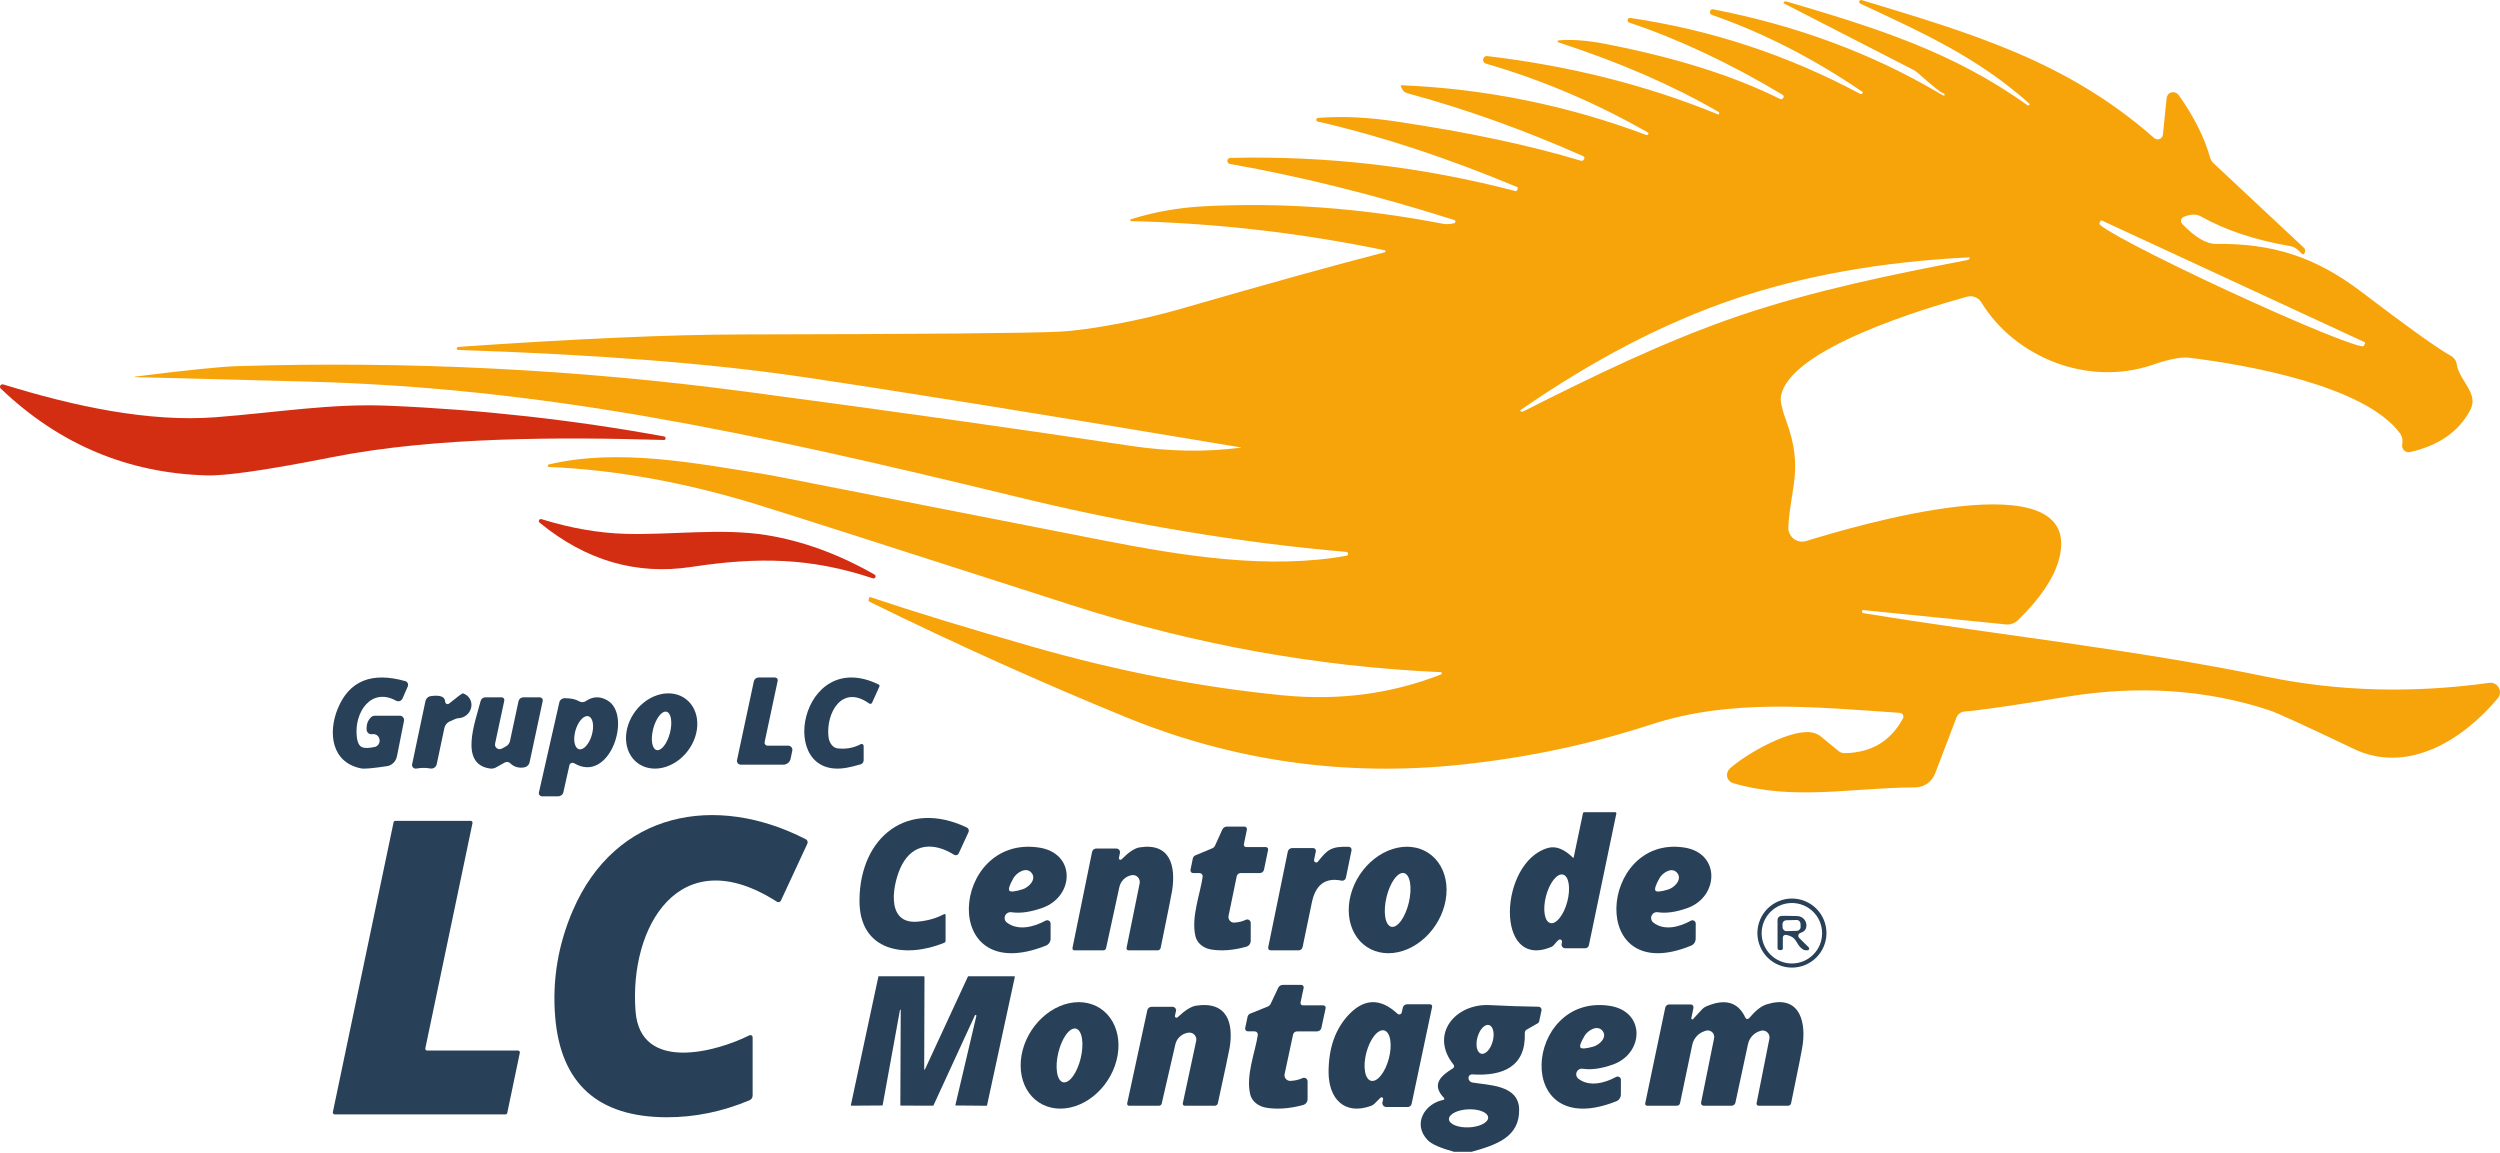 <svg xmlns="http://www.w3.org/2000/svg" width="631" height="291" viewBox="0 0 631 291" fill="none"><path d="M353.539 21.507C374.885 22.382 395.539 26.566 415.502 34.059C415.6 34.099 415.711 34.098 415.811 34.057C415.912 34.016 415.996 33.937 416.045 33.836C416.076 33.763 416.08 33.682 416.057 33.608C416.035 33.535 415.986 33.475 415.922 33.44C402.805 25.947 389.162 20.146 374.992 16.036C374.769 15.967 374.58 15.817 374.461 15.616C374.342 15.414 374.303 15.176 374.35 14.947V14.897C374.398 14.666 374.529 14.462 374.717 14.324C374.904 14.186 375.135 14.126 375.362 14.155C396.395 16.647 415.823 21.557 433.647 28.885C433.693 28.902 433.744 28.902 433.789 28.883C433.835 28.865 433.872 28.83 433.894 28.786C433.94 28.686 433.948 28.573 433.916 28.468C433.884 28.363 433.815 28.273 433.721 28.216C422.283 21.582 408.804 15.731 393.284 10.664C393.236 10.643 393.195 10.607 393.169 10.562C393.142 10.516 393.131 10.463 393.136 10.41C393.142 10.358 393.164 10.308 393.199 10.269C393.235 10.23 393.282 10.204 393.334 10.194C396.708 9.913 400.583 10.194 404.961 11.035C422.818 14.485 437.58 19.131 449.249 24.973C449.399 25.048 449.573 25.059 449.734 25.003C449.896 24.948 450.032 24.831 450.113 24.676L450.138 24.627C450.198 24.505 450.208 24.364 450.167 24.231C450.126 24.098 450.036 23.983 449.915 23.909C436.618 15.954 423.706 9.88 411.182 5.688C411.047 5.643 410.934 5.548 410.866 5.419C410.797 5.291 410.778 5.139 410.812 4.995V4.97C410.848 4.826 410.933 4.701 411.052 4.619C411.171 4.536 411.314 4.503 411.454 4.524C431.944 7.545 451.29 13.932 469.492 23.686C469.543 23.716 469.601 23.736 469.66 23.744C469.719 23.752 469.78 23.747 469.837 23.731C469.895 23.715 469.949 23.687 469.995 23.65C470.042 23.612 470.081 23.566 470.109 23.513L470.134 23.488C470.163 23.434 470.172 23.372 470.158 23.313C470.144 23.253 470.109 23.201 470.06 23.166C457.634 14.699 444.97 8.229 432.067 3.757C431.892 3.695 431.748 3.567 431.666 3.401C431.583 3.235 431.567 3.043 431.623 2.865V2.841C431.67 2.676 431.774 2.533 431.916 2.442C432.057 2.35 432.225 2.316 432.388 2.346C453.52 6.455 472.536 13.511 489.438 23.513C490.261 23.991 490.689 24.214 490.722 24.181C490.776 24.112 490.808 24.029 490.815 23.942C490.822 23.855 490.803 23.768 490.761 23.691C490.719 23.615 490.656 23.552 490.578 23.512C490.501 23.471 490.414 23.454 490.327 23.463C490.031 23.513 487.982 21.862 484.18 18.512C483.738 18.117 483.248 17.785 482.724 17.521L450.212 0.835C450.202 0.833 450.192 0.828 450.184 0.821C450.176 0.815 450.169 0.806 450.165 0.797C450.16 0.788 450.157 0.777 450.157 0.767C450.157 0.757 450.158 0.746 450.162 0.736V0.712C450.217 0.575 450.321 0.464 450.454 0.4C450.586 0.336 450.737 0.324 450.878 0.365C473.071 6.901 492.845 12.991 511.755 26.582C511.822 26.624 511.902 26.639 511.979 26.625C512.056 26.612 512.126 26.57 512.175 26.508C512.201 26.479 512.221 26.445 512.234 26.408C512.247 26.371 512.252 26.332 512.25 26.293C512.247 26.253 512.237 26.215 512.22 26.18C512.203 26.145 512.179 26.113 512.15 26.087C499.017 14.452 485.637 8.411 469.566 0.934C469.449 0.88 469.356 0.784 469.306 0.665C469.256 0.546 469.252 0.413 469.294 0.291H469.319C469.358 0.185 469.436 0.098 469.537 0.047C469.638 -0.004 469.754 -0.014 469.862 0.018C497.56 8.411 521.58 15.343 543.724 34.851C543.908 35.011 544.132 35.117 544.372 35.158C544.611 35.199 544.858 35.173 545.084 35.084C545.31 34.995 545.508 34.845 545.655 34.651C545.803 34.458 545.895 34.227 545.921 33.985L546.859 24.75C546.891 24.415 547.025 24.099 547.242 23.843C547.46 23.587 547.751 23.404 548.078 23.318C548.404 23.232 548.751 23.248 549.071 23.362C549.391 23.476 549.67 23.684 549.871 23.958C553.722 29.372 556.372 34.637 557.82 39.753C557.982 40.305 558.288 40.808 558.709 41.214L581.47 62.505C581.675 62.694 581.799 62.952 581.815 63.223C581.832 63.635 581.717 63.932 581.47 64.114C581.405 64.163 581.324 64.187 581.243 64.183C581.162 64.178 581.085 64.145 581.025 64.089L580.161 63.223C579.582 62.642 578.841 62.254 578.038 62.109C569.283 60.623 561.778 58.131 555.524 54.632C554.356 53.972 552.891 54.013 551.13 54.756C550.969 54.826 550.827 54.934 550.717 55.072C550.607 55.209 550.532 55.371 550.498 55.544C550.464 55.717 550.472 55.895 550.522 56.064C550.572 56.233 550.662 56.387 550.784 56.514C554.027 59.897 556.866 61.58 559.301 61.564C573.422 61.391 584.309 64.733 596.035 73.67C607.687 82.549 615.208 87.93 618.598 89.811C618.991 90.027 619.328 90.332 619.585 90.701C619.842 91.07 620.011 91.494 620.08 91.941C620.746 96.174 625.733 99.244 623.486 103.502C620.606 108.932 615.546 112.464 608.304 114.098C608.051 114.159 607.788 114.157 607.535 114.093C607.283 114.03 607.049 113.905 606.854 113.731C606.658 113.556 606.506 113.337 606.41 113.091C606.315 112.844 606.279 112.579 606.304 112.315L606.379 111.622C606.458 110.825 606.238 110.023 605.761 109.369C596.8 97.239 566.633 91.99 552.463 90.282C550.538 90.051 547.501 90.645 543.354 92.064C526.987 97.684 508.571 90.208 500.078 76.294C499.714 75.703 499.168 75.246 498.523 74.991C497.877 74.737 497.167 74.699 496.499 74.883C486.106 77.755 451.446 88.004 449.496 100.11C449.315 101.249 449.784 103.345 450.903 106.399C455.248 118.307 451.89 123.134 451.372 133.012C451.343 133.578 451.451 134.143 451.685 134.658C451.919 135.173 452.273 135.624 452.717 135.972C453.161 136.32 453.681 136.554 454.233 136.655C454.786 136.756 455.354 136.721 455.889 136.552C466.628 133.26 526.888 114.989 519.655 141.281C518.355 146.001 514.923 151.076 509.36 156.506C508.951 156.909 508.457 157.216 507.915 157.405C507.373 157.593 506.796 157.658 506.225 157.596L470.257 153.981C470.219 153.978 470.181 153.982 470.146 153.994C470.11 154.006 470.077 154.026 470.049 154.052C470.021 154.077 469.999 154.108 469.984 154.143C469.968 154.178 469.961 154.216 469.961 154.254C469.977 154.551 470.076 154.716 470.257 154.749C504.127 160.294 538.194 163.81 572.114 170.816C590.135 174.529 608.855 175.041 628.276 172.351C628.754 172.287 629.241 172.368 629.673 172.584C630.105 172.8 630.462 173.141 630.697 173.562C630.932 173.982 631.034 174.463 630.99 174.94C630.945 175.418 630.756 175.87 630.448 176.238C621.536 186.883 607.613 195.498 594.035 188.987C581.807 183.145 574.714 179.902 572.755 179.258C556.857 174.026 539.783 172.895 521.531 175.866C508.019 178.078 499.478 179.316 495.906 179.58C495.437 179.608 494.987 179.774 494.61 180.055C494.233 180.336 493.945 180.722 493.783 181.164L488.426 195.226C488.036 196.259 487.342 197.149 486.439 197.777C485.535 198.405 484.463 198.741 483.366 198.742C467.542 198.766 452.779 202.183 437.399 197.652C437.041 197.547 436.718 197.348 436.461 197.076C436.205 196.803 436.026 196.467 435.941 196.1C435.856 195.734 435.868 195.35 435.977 194.988C436.085 194.626 436.287 194.298 436.56 194.038C440.436 190.423 452.631 183.368 457.938 185.026C458.558 185.222 459.136 185.533 459.642 185.942L464.085 189.581C464.515 189.932 465.049 190.117 465.591 190.101C472.306 189.986 477.21 187.065 480.304 181.337C480.38 181.194 480.419 181.034 480.419 180.873C480.418 180.711 480.378 180.552 480.302 180.412C480.226 180.271 480.116 180.153 479.983 180.068C479.849 179.983 479.697 179.934 479.539 179.926C457.42 178.416 436.782 176.287 416.613 182.897C401.439 187.849 385.574 191.207 369.018 192.973C339.674 196.109 311.416 192.131 284.244 181.04C262.652 172.21 241.059 162.489 219.467 151.877C219.362 151.823 219.282 151.733 219.241 151.623C219.199 151.513 219.201 151.392 219.244 151.283L219.467 150.689C219.47 150.683 219.475 150.677 219.479 150.673C219.484 150.668 219.489 150.664 219.494 150.662C219.498 150.66 219.507 150.659 219.507 150.659L219.516 150.664C230.477 154.344 244.178 158.536 260.619 163.24C282.179 169.413 303.22 173.498 323.742 175.495C337.913 176.881 351.219 175.132 363.661 170.246C363.739 170.233 363.809 170.189 363.856 170.124C363.902 170.059 363.921 169.979 363.907 169.9C363.894 169.821 363.851 169.751 363.786 169.704C363.721 169.658 363.64 169.639 363.562 169.652C332.21 168.233 301.327 162.638 270.913 152.867C224.651 137.98 197.998 129.455 190.954 127.293C172.768 121.715 155.298 118.571 138.544 117.861C138.474 117.852 138.408 117.819 138.358 117.768C138.308 117.717 138.276 117.651 138.268 117.58C138.259 117.509 138.275 117.438 138.311 117.376C138.348 117.315 138.404 117.268 138.47 117.242C155.973 113.108 174.809 116.747 194.657 119.965C194.953 120.015 222.824 125.478 278.27 136.354C298.414 140.291 320.188 143.831 339.887 140.266C339.996 140.236 340.091 140.17 340.156 140.078C340.222 139.987 340.255 139.876 340.249 139.763C340.243 139.651 340.199 139.544 340.125 139.459C340.05 139.375 339.949 139.319 339.838 139.3C312.848 136.973 285.034 132.319 256.398 125.338C188.213 108.75 136.693 97.833 77.149 96.298C70.994 96.149 56.618 95.778 34.021 95.184C34.015 95.186 34.01 95.185 34.006 95.181C34.002 95.177 34 95.171 34 95.163C34 95.154 34.002 95.145 34.006 95.135C34.01 95.126 34.015 95.117 34.021 95.109V95.085C34.029 95.077 34.037 95.07 34.046 95.066C34.054 95.062 34.063 95.06 34.071 95.06C47.237 93.409 55.861 92.526 59.942 92.411C103.275 91.091 146.09 93.244 188.386 98.873C225.153 103.758 257.443 108.305 285.256 112.513C295.016 113.982 304.347 114.139 313.251 112.984C313.257 112.984 313.264 112.981 313.268 112.977C313.273 112.972 313.275 112.966 313.275 112.959C313.275 112.953 313.273 112.946 313.268 112.942C313.264 112.937 313.257 112.934 313.251 112.934C263.976 104.699 227.078 98.765 202.556 95.134C179.713 91.751 150.731 89.481 115.61 88.326C115.525 88.326 115.444 88.292 115.383 88.232C115.323 88.171 115.289 88.09 115.289 88.004V87.98C115.283 87.875 115.321 87.771 115.395 87.692C115.469 87.614 115.573 87.565 115.684 87.559C145.456 85.496 169.23 84.448 187.004 84.415C232.838 84.332 259.582 84.101 267.235 83.721C275.209 83.325 288.416 80.726 297.599 78.077C320.229 71.541 337.509 66.746 349.441 63.693C349.477 63.691 349.512 63.683 349.544 63.667C349.576 63.652 349.605 63.631 349.63 63.605C349.654 63.578 349.672 63.547 349.684 63.514C349.697 63.48 349.702 63.444 349.7 63.408C349.699 63.373 349.69 63.337 349.675 63.305C349.66 63.273 349.638 63.243 349.612 63.219C349.586 63.195 349.555 63.176 349.521 63.164C349.488 63.152 349.452 63.147 349.416 63.148C328.153 58.758 306.873 56.316 285.577 55.82C285.512 55.83 285.445 55.813 285.392 55.774C285.338 55.735 285.303 55.676 285.293 55.61C285.283 55.544 285.3 55.477 285.339 55.424C285.379 55.371 285.438 55.335 285.503 55.325C291.28 53.51 297.328 52.429 303.648 52.082C323.38 51.026 343.533 52.486 364.105 56.464C365.076 56.646 366.047 56.604 367.018 56.34C367.11 56.321 367.192 56.27 367.252 56.198C367.313 56.126 367.347 56.035 367.35 55.941C367.352 55.847 367.324 55.755 367.268 55.679C367.212 55.603 367.133 55.548 367.043 55.523C347.392 49.285 328.54 44.572 310.486 41.387C310.283 41.371 310.095 41.274 309.963 41.118C309.831 40.963 309.766 40.761 309.782 40.558C309.799 40.354 309.895 40.166 310.05 40.033C310.205 39.901 310.406 39.836 310.609 39.852C334.95 39.275 358.904 42.064 382.472 48.22C382.522 48.235 382.575 48.24 382.627 48.234C382.679 48.229 382.73 48.213 382.776 48.188C382.822 48.162 382.862 48.128 382.895 48.087C382.927 48.046 382.951 47.998 382.965 47.948L383.089 47.552C383.111 47.486 383.106 47.414 383.074 47.35C383.041 47.286 382.985 47.234 382.916 47.205C365.027 39.745 348.273 34.241 332.654 30.692C332.53 30.682 332.415 30.623 332.334 30.528C332.252 30.433 332.212 30.309 332.222 30.185C332.232 30.06 332.291 29.944 332.386 29.863C332.481 29.782 332.604 29.741 332.728 29.751C338.719 29.289 345.22 29.586 352.231 30.643C370.318 33.316 385.92 36.626 399.036 40.57C399.2 40.618 399.376 40.601 399.527 40.522C399.679 40.444 399.795 40.311 399.851 40.149L399.876 40.124C399.922 39.986 399.917 39.835 399.862 39.703C399.808 39.57 399.707 39.465 399.58 39.407C384.587 32.755 369.808 27.465 355.242 23.537C354.716 23.389 354.337 23.141 354.107 22.795C353.827 22.415 353.638 21.986 353.539 21.507ZM596.8 86.346L530.492 55.647C530.433 55.622 530.367 55.621 530.307 55.644C530.247 55.667 530.198 55.712 530.171 55.771L529.875 56.39C529.764 56.597 530.511 57.199 532.073 58.161C533.634 59.124 535.98 60.428 538.975 61.999C541.97 63.569 545.556 65.376 549.527 67.315C553.497 69.254 557.776 71.288 562.116 73.299L562.881 73.645C567.225 75.658 571.546 77.61 575.596 79.387C579.646 81.165 583.345 82.734 586.481 84.003C589.617 85.273 592.127 86.219 593.868 86.787C595.61 87.354 596.547 87.532 596.627 87.311L596.924 86.692C596.94 86.662 596.95 86.628 596.953 86.593C596.955 86.559 596.951 86.524 596.939 86.491C596.927 86.459 596.909 86.429 596.885 86.404C596.861 86.379 596.832 86.359 596.8 86.346ZM437.449 75.576C419.905 81.567 402.015 90.876 383.78 103.502C383.762 103.516 383.746 103.532 383.734 103.551C383.722 103.569 383.713 103.59 383.708 103.61C383.704 103.631 383.703 103.652 383.707 103.671C383.711 103.691 383.719 103.709 383.731 103.725C383.78 103.758 383.83 103.791 383.879 103.824C383.951 103.878 384.042 103.908 384.142 103.913C384.242 103.917 384.347 103.895 384.447 103.849C401.678 95.159 419.946 86.197 438.856 79.735C457.79 73.299 477.712 69.263 496.647 65.624C496.756 65.601 496.856 65.554 496.934 65.488C497.012 65.423 497.067 65.341 497.091 65.253C497.124 65.203 497.149 65.154 497.165 65.104C497.165 65.085 497.161 65.065 497.152 65.047C497.144 65.029 497.131 65.013 497.115 64.999C497.099 64.985 497.08 64.974 497.059 64.967C497.038 64.959 497.015 64.956 496.993 64.956C474.857 66.061 455.009 69.602 437.449 75.576Z" fill="#F7A30A"></path><path d="M167.604 110.157C167.723 110.175 167.831 110.238 167.904 110.333C167.978 110.427 168.011 110.546 167.997 110.664V110.689C167.984 110.793 167.934 110.888 167.856 110.956C167.778 111.023 167.679 111.057 167.579 111.051C142.045 110.302 109.949 110.205 83.776 115.4C67.588 118.605 57.054 120.136 52.171 119.991C32.216 119.427 14.898 112.13 0.218 98.101C0.106 98.004 0.032 97.872 0.008 97.728C-0.016 97.583 0.013 97.435 0.089 97.309C0.165 97.183 0.283 97.086 0.423 97.037C0.563 96.987 0.717 96.988 0.857 97.038C18.502 102.498 37.499 106.63 54.531 105.301C70.062 104.093 83.604 101.797 98.005 102.401C121.614 103.4 144.814 105.985 167.604 110.157Z" fill="#D42E12"></path><path d="M220.687 144.993C220.814 145.049 220.913 145.153 220.964 145.282C221.014 145.412 221.012 145.557 220.957 145.685C220.901 145.812 220.798 145.913 220.669 145.964C220.541 146.015 220.397 146.012 220.27 145.956C204.657 140.769 191.445 140.522 174.508 143.091C160.651 145.199 147.905 141.494 136.27 131.976C136.211 131.944 136.158 131.9 136.115 131.847C136.073 131.794 136.041 131.733 136.021 131.668C136.002 131.603 135.996 131.534 136.003 131.466C136.01 131.398 136.03 131.332 136.062 131.272C136.094 131.212 136.138 131.159 136.19 131.116C136.243 131.073 136.303 131.041 136.368 131.022C136.433 131.002 136.501 130.996 136.568 131.003C136.636 131.01 136.701 131.03 136.761 131.062C144.114 133.335 151.19 134.562 157.987 134.743C169.189 135.064 182.204 133.236 193.48 135.064C202.614 136.546 211.683 139.855 220.687 144.993Z" fill="#D42E12"></path><path d="M100.942 180.651C101.098 180.65 101.251 180.686 101.391 180.756C101.531 180.826 101.655 180.928 101.753 181.054C101.851 181.181 101.92 181.329 101.957 181.487C101.993 181.646 101.996 181.811 101.964 181.971L100.19 190.889C100.065 191.524 99.757 192.103 99.308 192.548C98.86 192.994 98.292 193.283 97.682 193.377C94.124 193.918 91.938 194.107 91.126 193.943C83.621 192.435 82.779 184.931 85.233 178.898C88.111 171.834 93.807 169.508 102.322 171.922C102.452 171.96 102.572 172.028 102.674 172.121C102.777 172.213 102.859 172.328 102.915 172.457C102.972 172.586 103 172.726 103 172.868C103 173.01 102.97 173.151 102.913 173.279L101.605 176.277C101.539 176.43 101.444 176.567 101.325 176.68C101.206 176.793 101.066 176.879 100.914 176.934C100.762 176.989 100.6 177.01 100.439 176.998C100.277 176.985 100.12 176.939 99.975 176.861C93.742 173.411 89.371 179.69 90.052 185.911C90.219 187.457 90.702 188.369 91.502 188.645C92.135 188.859 93.132 188.827 94.494 188.551C94.879 188.49 95.229 188.278 95.474 187.959C95.719 187.639 95.841 187.235 95.816 186.825C95.791 186.415 95.622 186.03 95.34 185.746C95.059 185.462 94.687 185.299 94.297 185.289C94.177 185.289 93.992 185.295 93.742 185.308C93.593 185.318 93.445 185.298 93.304 185.247C93.163 185.197 93.034 185.118 92.922 185.014C92.811 184.911 92.719 184.785 92.654 184.645C92.589 184.504 92.55 184.352 92.541 184.196C92.458 182.888 92.822 181.839 93.634 181.047C93.899 180.793 94.237 180.652 94.584 180.651H100.942Z" fill="#284158"></path><path d="M191.46 171H195.614C195.717 171.001 195.818 171.024 195.91 171.067C196.002 171.111 196.084 171.174 196.149 171.251C196.214 171.329 196.26 171.42 196.285 171.517C196.31 171.615 196.313 171.716 196.294 171.815L192.99 187.315C192.967 187.422 192.969 187.534 192.995 187.64C193.02 187.747 193.069 187.847 193.138 187.932C193.206 188.017 193.293 188.085 193.392 188.132C193.49 188.179 193.598 188.204 193.707 188.204H198.919C199.08 188.204 199.239 188.238 199.384 188.305C199.53 188.372 199.658 188.469 199.759 188.59C199.861 188.711 199.933 188.852 199.97 189.003C200.008 189.154 200.01 189.311 199.976 189.463L199.542 191.537C199.451 191.951 199.22 192.322 198.886 192.589C198.553 192.855 198.138 193 197.71 193H186.967C186.822 193.001 186.68 192.969 186.549 192.908C186.419 192.848 186.304 192.759 186.213 192.648C186.123 192.538 186.059 192.409 186.025 192.271C185.992 192.134 185.992 191.99 186.023 191.852L190.271 171.963C190.331 171.69 190.482 171.445 190.699 171.27C190.915 171.095 191.184 171 191.46 171Z" fill="#284158"></path><path d="M221.793 172.778C221.837 172.8 221.876 172.831 221.908 172.868C221.941 172.906 221.965 172.95 221.981 172.997C221.996 173.044 222.003 173.094 221.999 173.144C221.995 173.194 221.982 173.242 221.96 173.287L220.122 177.356C220.092 177.424 220.047 177.484 219.991 177.533C219.935 177.581 219.87 177.616 219.799 177.636C219.728 177.656 219.654 177.66 219.581 177.647C219.509 177.634 219.44 177.606 219.38 177.563C212.438 172.571 208.41 180.088 209.116 186.003C209.206 186.756 209.478 187.451 209.885 187.975C210.293 188.498 210.813 188.819 211.361 188.885C213.502 189.137 215.463 188.785 217.245 187.83C217.322 187.788 217.409 187.766 217.496 187.768C217.584 187.769 217.669 187.794 217.744 187.84C217.82 187.886 217.882 187.951 217.924 188.028C217.967 188.106 217.989 188.194 217.988 188.283V191.881C217.989 192.114 217.915 192.341 217.778 192.528C217.641 192.715 217.447 192.851 217.227 192.917C215.816 193.331 214.603 193.627 213.589 193.802C195.677 196.873 201.877 163.001 221.793 172.778Z" fill="#284158"></path><path d="M112.361 177.122C112.364 177.236 112.399 177.347 112.462 177.442C112.525 177.537 112.614 177.612 112.718 177.659C112.822 177.706 112.937 177.722 113.051 177.706C113.164 177.691 113.27 177.643 113.358 177.57C115.533 175.806 116.692 174.95 116.835 175.002C117.57 175.225 118.186 175.703 118.572 176.348C118.958 176.993 119.089 177.764 118.94 178.521C118.792 179.279 118.374 179.974 117.763 180.48C117.151 180.987 116.386 181.272 115.604 181.285C115.344 181.285 114.621 181.564 113.436 182.121C113.113 182.279 112.831 182.506 112.611 182.785C112.391 183.065 112.239 183.39 112.166 183.736L110.232 192.878C110.161 193.232 109.954 193.544 109.654 193.748C109.355 193.951 108.987 194.03 108.63 193.967C107.51 193.76 106.325 193.766 105.075 193.987C104.927 194.012 104.775 194.001 104.633 193.955C104.49 193.908 104.361 193.828 104.257 193.72C104.153 193.613 104.077 193.482 104.036 193.338C103.994 193.195 103.989 193.043 104.02 192.897L107.38 176.967C107.448 176.642 107.615 176.346 107.856 176.12C108.097 175.894 108.402 175.748 108.728 175.702C111.111 175.365 112.322 175.839 112.361 177.122Z" fill="#284158"></path><path d="M136.015 200.04L141.176 177.275C141.241 176.974 141.419 176.704 141.677 176.511C141.936 176.319 142.259 176.217 142.591 176.223C144.132 176.235 145.321 176.494 146.158 176.999C146.407 177.156 146.704 177.237 147.008 177.23C147.311 177.223 147.606 177.13 147.852 176.962C149.645 175.731 151.485 175.682 153.372 176.814C159.629 180.58 153.87 197.954 144.942 192.655C144.834 192.589 144.71 192.549 144.582 192.538C144.453 192.526 144.323 192.544 144.204 192.589C144.084 192.635 143.978 192.707 143.895 192.798C143.812 192.89 143.754 192.999 143.727 193.116L142.192 199.985C142.124 200.271 141.953 200.528 141.707 200.712C141.461 200.897 141.154 200.998 140.837 201H136.872C136.743 200.999 136.617 200.973 136.501 200.922C136.385 200.871 136.283 200.797 136.201 200.705C136.119 200.614 136.06 200.507 136.028 200.392C135.996 200.277 135.991 200.157 136.015 200.04ZM148.468 180.771C147.916 180.639 147.264 180.952 146.656 181.641C146.049 182.329 145.535 183.337 145.229 184.442C145.078 184.989 144.981 185.543 144.946 186.074C144.911 186.604 144.937 187.1 145.023 187.533C145.11 187.966 145.254 188.328 145.449 188.597C145.644 188.867 145.885 189.039 146.159 189.104C146.712 189.236 147.364 188.923 147.971 188.234C148.579 187.546 149.092 186.538 149.399 185.433C149.55 184.886 149.646 184.332 149.682 183.801C149.717 183.271 149.691 182.775 149.604 182.342C149.518 181.909 149.373 181.547 149.178 181.278C148.983 181.008 148.742 180.836 148.468 180.771Z" fill="#284158"></path><path d="M172.453 175.993C173.393 176.548 174.183 177.318 174.778 178.258C175.373 179.198 175.76 180.291 175.919 181.474C176.077 182.656 176.003 183.906 175.702 185.15C175.4 186.395 174.876 187.611 174.16 188.728C172.714 190.984 170.572 192.702 168.207 193.505C165.842 194.308 163.446 194.129 161.547 193.007C160.607 192.452 159.817 191.682 159.222 190.742C158.627 189.802 158.24 188.709 158.081 187.526C157.923 186.344 157.997 185.094 158.298 183.85C158.6 182.605 159.124 181.389 159.84 180.272C161.286 178.016 163.428 176.297 165.793 175.495C168.158 174.692 170.554 174.871 172.453 175.993ZM168.219 179.64C167.656 179.508 166.987 179.89 166.357 180.705C165.727 181.519 165.189 182.697 164.86 183.981C164.532 185.265 164.44 186.549 164.605 187.55C164.77 188.552 165.179 189.189 165.741 189.321C166.303 189.454 166.973 189.071 167.602 188.257C168.232 187.443 168.771 186.264 169.099 184.98C169.428 183.696 169.519 182.413 169.354 181.411C169.189 180.41 168.781 179.773 168.219 179.64Z" fill="#284158"></path><path d="M127.386 192.471L125.189 193.699C124.751 193.944 124.243 194.044 123.743 193.982C115.763 192.944 119.965 182.158 121.314 176.926C121.379 176.662 121.532 176.428 121.749 176.26C121.965 176.093 122.233 176.001 122.509 176H126.615C126.717 176.001 126.818 176.024 126.91 176.067C127.001 176.11 127.083 176.173 127.147 176.251C127.211 176.328 127.258 176.419 127.282 176.516C127.307 176.613 127.309 176.714 127.29 176.812L124.957 187.711C124.913 187.928 124.933 188.153 125.015 188.358C125.098 188.564 125.239 188.742 125.422 188.872C125.605 189.001 125.822 189.076 126.047 189.088C126.272 189.1 126.496 189.048 126.692 188.939L127.752 188.353C127.995 188.216 128.207 188.029 128.373 187.804C128.539 187.58 128.656 187.323 128.716 187.05L130.875 176.982C130.936 176.703 131.093 176.453 131.317 176.274C131.542 176.096 131.821 175.999 132.108 176H136.214C136.33 176.001 136.445 176.027 136.55 176.075C136.655 176.124 136.748 176.194 136.822 176.281C136.896 176.367 136.948 176.468 136.977 176.577C137.005 176.685 137.008 176.798 136.985 176.907L133.67 192.396C133.597 192.725 133.423 193.024 133.173 193.257C132.922 193.489 132.605 193.643 132.262 193.699C130.888 193.913 129.725 193.561 128.774 192.641C128.596 192.467 128.364 192.356 128.113 192.326C127.862 192.295 127.607 192.346 127.386 192.471Z" fill="#284158"></path><path d="M397.2 216.419L399.544 205.244C399.557 205.175 399.594 205.112 399.648 205.067C399.702 205.023 399.77 204.999 399.841 205H407.682C407.725 204.999 407.769 205.008 407.808 205.026C407.848 205.044 407.883 205.07 407.91 205.103C407.937 205.136 407.957 205.174 407.966 205.215C407.976 205.256 407.975 205.298 407.965 205.339L401.04 238.567C400.993 238.787 400.874 238.983 400.702 239.124C400.531 239.264 400.317 239.341 400.097 239.339H395.044C394.906 239.34 394.769 239.308 394.645 239.247C394.521 239.186 394.412 239.097 394.328 238.987C394.243 238.877 394.185 238.749 394.157 238.613C394.13 238.477 394.133 238.336 394.169 238.202C394.195 238.084 394.222 237.931 394.249 237.741C394.266 237.639 394.254 237.535 394.212 237.441C394.171 237.346 394.104 237.266 394.018 237.21C393.932 237.154 393.831 237.124 393.729 237.125C393.626 237.125 393.526 237.156 393.441 237.213C393.163 237.402 392.866 237.705 392.552 238.12C392.202 238.572 391.901 238.852 391.649 238.96C377.125 245.191 378.325 217.395 390.773 214.008C392.705 213.475 394.788 214.297 397.025 216.474C397.04 216.487 397.058 216.497 397.078 216.502C397.098 216.507 397.119 216.506 397.137 216.501C397.156 216.495 397.171 216.484 397.182 216.47C397.194 216.456 397.2 216.438 397.2 216.419ZM394.509 220.747C394.157 220.654 393.766 220.719 393.36 220.94C392.954 221.161 392.54 221.533 392.141 222.035C391.743 222.536 391.368 223.158 391.038 223.864C390.708 224.571 390.43 225.347 390.219 226.151C390.008 226.954 389.868 227.768 389.808 228.546C389.748 229.323 389.768 230.05 389.868 230.684C389.968 231.318 390.146 231.848 390.39 232.241C390.635 232.635 390.943 232.886 391.295 232.98C391.647 233.073 392.038 233.008 392.444 232.787C392.85 232.566 393.265 232.194 393.663 231.692C394.061 231.191 394.436 230.569 394.766 229.863C395.096 229.156 395.374 228.379 395.585 227.576C395.797 226.773 395.936 225.959 395.996 225.181C396.056 224.403 396.036 223.677 395.936 223.043C395.836 222.408 395.659 221.879 395.414 221.486C395.169 221.092 394.862 220.841 394.509 220.747Z" fill="#284158"></path><path d="M203.777 212.945L197.107 227.309C197.065 227.399 197.005 227.48 196.929 227.545C196.853 227.61 196.764 227.658 196.668 227.685C196.572 227.712 196.471 227.719 196.372 227.704C196.273 227.689 196.178 227.653 196.095 227.598C171.396 211.76 158.749 234.071 160.413 255.266C161.634 270.815 180.868 265.471 189.161 261.312C189.246 261.27 189.34 261.25 189.435 261.254C189.53 261.258 189.622 261.286 189.703 261.336C189.784 261.386 189.85 261.455 189.896 261.538C189.942 261.621 189.966 261.714 189.965 261.808V276.517C189.966 276.773 189.889 277.024 189.746 277.237C189.603 277.45 189.399 277.617 189.161 277.715C182.282 280.598 175.289 282.025 168.179 281.998C150.863 281.924 141.512 273.478 140.125 256.657C139.367 247.412 140.851 238.464 144.576 229.816C155.365 204.778 180.646 200.137 203.389 211.829C203.586 211.93 203.736 212.102 203.808 212.31C203.881 212.517 203.87 212.745 203.777 212.945Z" fill="#284158"></path><path d="M238.664 230.93V237.46C238.664 237.567 238.631 237.673 238.568 237.762C238.505 237.852 238.415 237.922 238.311 237.963C228.564 241.954 216.756 240.284 216.933 227.047C217.136 211.121 229.147 201.753 244.032 208.867C244.241 208.967 244.403 209.146 244.482 209.364C244.56 209.583 244.55 209.824 244.452 210.035L241.985 215.384C241.937 215.491 241.867 215.586 241.779 215.663C241.691 215.74 241.588 215.797 241.476 215.831C241.364 215.864 241.246 215.873 241.13 215.857C241.015 215.841 240.904 215.8 240.805 215.737C235.695 212.56 230.543 212.805 227.642 218.29C225.392 222.553 223.196 233.333 231.574 232.627C234.068 232.419 236.309 231.785 238.297 230.726C238.336 230.708 238.378 230.699 238.421 230.7C238.463 230.701 238.504 230.712 238.54 230.732C238.577 230.753 238.607 230.781 238.628 230.816C238.65 230.85 238.662 230.889 238.664 230.93Z" fill="#284158"></path><path d="M99.806 207.179H118.803C118.873 207.18 118.941 207.196 119.004 207.226C119.066 207.256 119.121 207.3 119.165 207.354C119.208 207.408 119.239 207.472 119.256 207.539C119.272 207.607 119.273 207.677 119.259 207.745L107.353 264.59C107.338 264.658 107.339 264.729 107.356 264.796C107.372 264.864 107.403 264.927 107.446 264.981C107.49 265.035 107.545 265.079 107.607 265.109C107.67 265.14 107.738 265.156 107.808 265.156H130.75C130.82 265.157 130.888 265.173 130.951 265.203C131.014 265.233 131.069 265.277 131.112 265.331C131.156 265.385 131.187 265.448 131.203 265.516C131.219 265.584 131.22 265.654 131.206 265.722L128.033 280.899C128.01 281.006 127.951 281.102 127.865 281.17C127.78 281.238 127.673 281.274 127.564 281.272H84.465C84.396 281.271 84.327 281.255 84.265 281.225C84.202 281.195 84.147 281.151 84.104 281.097C84.06 281.042 84.029 280.979 84.013 280.912C83.997 280.844 83.996 280.774 84.01 280.706L99.337 207.552C99.36 207.445 99.419 207.349 99.505 207.281C99.59 207.213 99.697 207.177 99.806 207.179Z" fill="#284158"></path><path d="M314.716 209.384L313.952 213.1C313.935 213.185 313.938 213.272 313.958 213.355C313.979 213.438 314.018 213.516 314.071 213.583C314.124 213.649 314.192 213.703 314.268 213.74C314.344 213.777 314.427 213.796 314.511 213.796H319.493C319.58 213.797 319.667 213.817 319.745 213.855C319.824 213.893 319.894 213.948 319.949 214.016C320.004 214.084 320.043 214.163 320.063 214.248C320.083 214.333 320.084 214.421 320.066 214.506L319.042 219.476C318.992 219.727 318.859 219.952 318.665 220.114C318.471 220.277 318.229 220.366 317.978 220.367H313.119C312.892 220.366 312.672 220.446 312.496 220.593C312.319 220.74 312.197 220.945 312.15 221.174L310.089 231.156C310.044 231.371 310.049 231.593 310.104 231.806C310.158 232.019 310.261 232.216 310.404 232.382C310.547 232.548 310.726 232.678 310.927 232.763C311.128 232.847 311.346 232.883 311.563 232.868C312.664 232.794 313.619 232.557 314.429 232.158C314.562 232.092 314.709 232.062 314.856 232.069C315.003 232.077 315.146 232.122 315.271 232.202C315.397 232.281 315.5 232.391 315.573 232.522C315.645 232.653 315.684 232.801 315.685 232.951V237.462C315.684 237.799 315.575 238.127 315.373 238.396C315.171 238.665 314.887 238.86 314.566 238.951C311.317 239.861 308.346 240.093 305.653 239.647C304.691 239.487 303.805 239.087 303.108 238.497C302.412 237.908 301.934 237.155 301.736 236.334C300.576 231.49 302.978 225.518 303.551 221.286C303.567 221.171 303.558 221.054 303.526 220.943C303.493 220.831 303.437 220.729 303.362 220.641C303.287 220.554 303.194 220.485 303.09 220.437C302.986 220.39 302.874 220.366 302.76 220.367H301.136C301.036 220.367 300.938 220.345 300.848 220.301C300.758 220.257 300.679 220.194 300.616 220.115C300.554 220.037 300.509 219.945 300.485 219.846C300.462 219.748 300.46 219.645 300.48 219.546L301.067 216.678C301.105 216.501 301.185 216.337 301.299 216.199C301.413 216.06 301.558 215.953 301.722 215.885L305.967 214.117C306.291 213.983 306.551 213.728 306.69 213.407L308.519 209.37C308.621 209.149 308.781 208.962 308.982 208.831C309.183 208.7 309.415 208.631 309.652 208.632H314.115C314.208 208.632 314.299 208.653 314.382 208.693C314.466 208.733 314.539 208.792 314.597 208.864C314.654 208.936 314.695 209.021 314.716 209.11C314.736 209.2 314.736 209.294 314.716 209.384Z" fill="#284158"></path><path d="M263.906 232.372C264.036 232.301 264.183 232.265 264.332 232.268C264.481 232.27 264.626 232.311 264.754 232.386C264.882 232.461 264.988 232.567 265.061 232.695C265.134 232.823 265.171 232.967 265.17 233.113V236.932C265.17 237.309 265.057 237.677 264.844 237.988C264.631 238.3 264.329 238.541 263.977 238.681C236.786 249.508 239.939 210.69 262.144 213.907C271.648 215.278 271.222 226.273 263.082 229.155C260.07 230.218 257.466 230.581 255.268 230.246C254.942 230.2 254.61 230.262 254.324 230.422C254.038 230.581 253.813 230.83 253.685 231.128C253.557 231.427 253.532 231.759 253.616 232.072C253.699 232.386 253.886 232.663 254.146 232.862C257.001 235.016 260.965 233.967 263.906 232.372ZM254.771 224.804C255.065 225.168 256.168 225.056 258.081 224.468C259.616 223.993 261.732 221.964 260.354 220.3C258.99 218.663 256.547 220.286 255.766 221.685C254.799 223.401 254.468 224.44 254.771 224.804Z" fill="#284158"></path><path d="M282.414 216.533C282.398 216.618 282.409 216.706 282.445 216.784C282.481 216.862 282.541 216.926 282.616 216.966C282.69 217.007 282.775 217.022 282.859 217.009C282.942 216.996 283.019 216.956 283.079 216.895C284.89 215.084 286.393 214.081 287.588 213.886C295.288 212.646 296.823 218.427 295.845 224.78C295.709 225.681 294.745 230.501 292.952 239.24C292.915 239.418 292.819 239.578 292.68 239.692C292.542 239.806 292.369 239.868 292.192 239.867H284.831C284.757 239.866 284.685 239.849 284.618 239.816C284.552 239.784 284.493 239.737 284.447 239.678C284.4 239.62 284.366 239.551 284.348 239.478C284.33 239.405 284.328 239.328 284.342 239.254L287.642 222.997C287.703 222.701 287.689 222.394 287.602 222.105C287.514 221.816 287.356 221.555 287.142 221.347C286.928 221.139 286.666 220.99 286.38 220.916C286.094 220.841 285.795 220.843 285.51 220.921L285.442 220.935C284.728 221.093 284.074 221.458 283.556 221.987C283.039 222.515 282.68 223.185 282.522 223.916L279.181 239.296C279.147 239.458 279.06 239.603 278.934 239.707C278.808 239.811 278.651 239.868 278.489 239.867H271.169C271.097 239.866 271.026 239.85 270.961 239.818C270.896 239.786 270.839 239.739 270.794 239.682C270.748 239.625 270.716 239.558 270.699 239.487C270.681 239.415 270.679 239.34 270.693 239.268L275.637 215.042C275.687 214.799 275.816 214.58 276.004 214.423C276.192 214.266 276.427 214.179 276.669 214.178H281.802C281.934 214.177 282.064 214.207 282.182 214.264C282.301 214.322 282.406 214.407 282.489 214.512C282.572 214.618 282.632 214.741 282.664 214.874C282.695 215.006 282.698 215.145 282.672 215.279L282.414 216.533Z" fill="#284158"></path><path d="M332.634 217.486C334.946 214.604 335.849 213.555 340.458 213.737C340.563 213.742 340.665 213.771 340.758 213.821C340.851 213.871 340.932 213.941 340.995 214.026C341.059 214.111 341.104 214.21 341.127 214.314C341.15 214.419 341.151 214.527 341.129 214.632L339.72 221.5C339.695 221.627 339.646 221.748 339.576 221.856C339.505 221.964 339.415 222.056 339.309 222.127C339.204 222.199 339.085 222.248 338.961 222.273C338.836 222.297 338.708 222.296 338.584 222.27C334.454 221.421 331.941 223.361 331.048 228.089C330.756 229.609 329.999 233.26 328.777 239.042C328.727 239.275 328.601 239.484 328.42 239.634C328.238 239.784 328.012 239.866 327.779 239.867H320.693C320.602 239.867 320.512 239.846 320.43 239.806C320.348 239.766 320.275 239.708 320.217 239.635C320.16 239.563 320.119 239.478 320.097 239.388C320.075 239.297 320.073 239.203 320.092 239.112L325.043 214.94C325.096 214.69 325.231 214.467 325.425 214.307C325.619 214.147 325.861 214.059 326.11 214.058H331.472C331.57 214.058 331.666 214.08 331.755 214.124C331.843 214.167 331.921 214.231 331.983 214.31C332.044 214.389 332.088 214.482 332.111 214.581C332.134 214.68 332.135 214.784 332.115 214.884L331.677 217.024C331.655 217.146 331.673 217.271 331.728 217.381C331.783 217.492 331.872 217.58 331.982 217.633C332.091 217.685 332.214 217.7 332.332 217.673C332.451 217.646 332.557 217.58 332.634 217.486Z" fill="#284158"></path><path d="M360.553 215.307C361.811 216.14 362.856 217.271 363.628 218.636C364.4 220 364.883 221.572 365.05 223.261C365.217 224.95 365.065 226.724 364.602 228.48C364.139 230.236 363.374 231.941 362.351 233.496C360.287 236.639 357.296 238.984 354.039 240.017C350.781 241.05 347.523 240.685 344.981 239.003C343.722 238.17 342.677 237.039 341.905 235.675C341.134 234.31 340.651 232.738 340.484 231.049C340.317 229.36 340.469 227.587 340.932 225.831C341.395 224.074 342.159 222.37 343.182 220.814C345.247 217.672 348.237 215.326 351.495 214.293C354.752 213.261 358.011 213.625 360.553 215.307ZM354.375 220.366C353.628 220.188 352.741 220.73 351.911 221.874C351.081 223.018 350.374 224.671 349.948 226.467C349.737 227.357 349.6 228.256 349.547 229.111C349.493 229.967 349.524 230.764 349.636 231.455C349.748 232.147 349.941 232.72 350.202 233.143C350.463 233.565 350.788 233.828 351.158 233.916C351.906 234.095 352.792 233.552 353.623 232.408C354.453 231.264 355.159 229.612 355.586 227.815C355.797 226.925 355.933 226.027 355.987 225.171C356.04 224.315 356.01 223.519 355.897 222.827C355.785 222.136 355.593 221.562 355.332 221.14C355.07 220.718 354.745 220.455 354.375 220.366Z" fill="#284158"></path><path d="M426.776 232.385C426.902 232.314 427.045 232.278 427.189 232.28C427.334 232.283 427.475 232.324 427.599 232.399C427.723 232.474 427.826 232.58 427.897 232.708C427.968 232.836 428.004 232.98 428.003 233.127L427.989 236.934C427.989 237.311 427.879 237.679 427.673 237.991C427.466 238.303 427.173 238.544 426.831 238.684C400.442 249.503 403.53 210.675 425.066 213.909C434.29 215.28 433.877 226.282 425.976 229.166C423.053 230.22 420.526 230.579 418.393 230.243C418.077 230.198 417.755 230.26 417.477 230.42C417.199 230.579 416.981 230.828 416.856 231.127C416.732 231.425 416.709 231.757 416.789 232.071C416.87 232.385 417.051 232.662 417.304 232.861C420.075 235.016 423.922 233.967 426.776 232.385ZM417.842 224.799C418.127 225.172 419.202 225.074 421.068 224.505C422.585 224.043 424.653 222.027 423.357 220.361C422.033 218.682 419.62 220.277 418.848 221.663C417.883 223.389 417.547 224.435 417.842 224.799Z" fill="#284158"></path><path d="M461 235.508C461 237.82 460.082 240.037 458.447 241.672C456.812 243.307 454.595 244.225 452.283 244.225C451.138 244.225 450.005 244 448.947 243.562C447.89 243.123 446.929 242.481 446.119 241.672C445.31 240.863 444.668 239.902 444.23 238.844C443.792 237.786 443.566 236.653 443.566 235.508C443.566 234.364 443.792 233.23 444.23 232.173C444.668 231.115 445.31 230.154 446.119 229.345C446.929 228.535 447.89 227.893 448.947 227.455C450.005 227.017 451.138 226.792 452.283 226.792C454.595 226.792 456.812 227.71 458.447 229.345C460.082 230.979 461 233.196 461 235.508ZM459.902 235.55C459.902 233.526 459.098 231.584 457.666 230.153C456.235 228.722 454.293 227.918 452.269 227.918C450.245 227.918 448.304 228.722 446.872 230.153C445.441 231.584 444.637 233.526 444.637 235.55C444.637 237.574 445.441 239.516 446.872 240.947C448.304 242.378 450.245 243.182 452.269 243.182C454.293 243.182 456.235 242.378 457.666 240.947C459.098 239.516 459.902 237.574 459.902 235.55Z" fill="#284158"></path><path d="M454.115 236.737L456.518 239.114C456.577 239.176 456.617 239.252 456.633 239.335C456.65 239.418 456.642 239.504 456.611 239.582C456.58 239.661 456.527 239.729 456.458 239.779C456.389 239.829 456.308 239.859 456.223 239.864C455.743 239.881 455.383 239.818 455.143 239.674C453.15 238.504 453.832 236.508 450.798 235.961C450.699 235.945 450.597 235.95 450.5 235.976C450.403 236.002 450.313 236.049 450.235 236.113C450.158 236.177 450.096 236.257 450.054 236.347C450.011 236.437 449.989 236.536 449.988 236.635V239.381C449.988 239.436 449.977 239.491 449.956 239.542C449.935 239.593 449.903 239.639 449.864 239.678C449.825 239.717 449.778 239.748 449.726 239.769C449.675 239.79 449.62 239.801 449.564 239.801H449.153C449.02 239.801 448.892 239.75 448.798 239.659C448.704 239.569 448.651 239.446 448.651 239.318V232.16C448.651 231.925 448.735 231.698 448.888 231.519C449.041 231.34 449.253 231.22 449.487 231.181C449.778 231.13 451.167 231.143 453.652 231.219C454.225 231.238 454.772 231.461 455.191 231.847C455.609 232.233 455.871 232.755 455.927 233.317C456.03 234.41 455.533 235.126 454.436 235.465C454.309 235.507 454.194 235.579 454.103 235.676C454.011 235.773 453.947 235.891 453.914 236.018C453.882 236.146 453.884 236.279 453.919 236.404C453.954 236.53 454.021 236.645 454.115 236.737ZM454.45 233.165C454.442 232.902 454.33 232.653 454.137 232.472C453.943 232.292 453.686 232.194 453.42 232.202L450.875 232.272C450.61 232.279 450.358 232.391 450.175 232.582C449.992 232.773 449.894 233.028 449.901 233.291L449.923 234.053C449.93 234.316 450.043 234.565 450.236 234.746C450.429 234.927 450.687 235.024 450.953 235.017L453.497 234.947C453.763 234.939 454.015 234.828 454.198 234.637C454.38 234.446 454.479 234.191 454.471 233.928L454.45 233.165Z" fill="#284158"></path><path d="M227.149 254.93L222.779 278.941C222.776 278.964 222.764 278.985 222.746 279C222.729 279.015 222.706 279.024 222.683 279.023L214.852 279.078C214.837 279.079 214.821 279.076 214.807 279.07C214.793 279.063 214.781 279.053 214.772 279.041C214.762 279.029 214.756 279.015 214.753 279C214.75 278.985 214.751 278.969 214.756 278.955L221.704 246.487C221.707 246.464 221.719 246.443 221.736 246.427C221.754 246.412 221.777 246.404 221.8 246.404L233.243 246.418C233.268 246.418 233.293 246.428 233.311 246.446C233.329 246.464 233.339 246.489 233.339 246.514L233.27 269.892C233.272 269.913 233.28 269.932 233.293 269.947C233.307 269.963 233.325 269.974 233.345 269.978C233.365 269.983 233.386 269.981 233.404 269.973C233.423 269.965 233.439 269.951 233.449 269.934L244.313 246.459C244.32 246.444 244.332 246.43 244.347 246.42C244.361 246.411 244.378 246.405 244.396 246.404L256.059 246.418C256.073 246.418 256.086 246.421 256.099 246.426C256.112 246.432 256.123 246.44 256.132 246.451C256.141 246.461 256.148 246.474 256.152 246.487C256.156 246.5 256.157 246.514 256.155 246.528L249.124 279.01C249.121 279.033 249.109 279.054 249.092 279.069C249.074 279.084 249.051 279.092 249.028 279.092L241.239 279.023C241.223 279.024 241.208 279.021 241.194 279.015C241.18 279.008 241.168 278.998 241.158 278.986C241.149 278.974 241.143 278.96 241.14 278.945C241.137 278.93 241.138 278.914 241.142 278.9L246.45 256.361C246.455 256.339 246.452 256.316 246.442 256.296C246.432 256.276 246.415 256.26 246.395 256.251L246.215 256.182C246.193 256.172 246.168 256.171 246.145 256.178C246.122 256.186 246.103 256.202 246.091 256.223L235.6 279.023C235.592 279.041 235.578 279.056 235.561 279.066C235.543 279.076 235.523 279.08 235.504 279.078L227.342 279.051C227.317 279.051 227.292 279.041 227.274 279.023C227.256 279.005 227.246 278.98 227.246 278.955L227.342 254.944C227.344 254.919 227.336 254.893 227.319 254.874C227.302 254.855 227.278 254.843 227.253 254.841C227.227 254.839 227.202 254.848 227.182 254.864C227.163 254.881 227.151 254.905 227.149 254.93Z" fill="#284158"></path><path d="M328.422 248.584C328.518 248.584 328.613 248.605 328.699 248.645C328.786 248.686 328.862 248.744 328.921 248.816C328.981 248.889 329.023 248.973 329.045 249.063C329.066 249.153 329.066 249.246 329.045 249.336L328.252 253.054C328.236 253.139 328.238 253.226 328.26 253.309C328.281 253.392 328.321 253.47 328.376 253.537C328.432 253.603 328.501 253.657 328.58 253.694C328.659 253.731 328.745 253.75 328.833 253.751H333.999C334.09 253.751 334.179 253.771 334.261 253.809C334.343 253.847 334.415 253.902 334.472 253.97C334.529 254.038 334.569 254.118 334.59 254.203C334.611 254.287 334.612 254.376 334.593 254.461L333.518 259.433C333.466 259.683 333.328 259.909 333.127 260.071C332.926 260.233 332.674 260.323 332.414 260.324H327.375C327.14 260.323 326.912 260.402 326.729 260.55C326.546 260.697 326.419 260.902 326.37 261.132L324.233 271.103C324.186 271.318 324.191 271.541 324.248 271.754C324.305 271.967 324.411 272.164 324.559 272.33C324.708 272.496 324.893 272.626 325.102 272.711C325.31 272.795 325.536 272.831 325.761 272.816C326.903 272.751 327.894 272.519 328.734 272.119C328.871 272.054 329.023 272.023 329.176 272.031C329.329 272.038 329.477 272.084 329.607 272.163C329.737 272.242 329.845 272.353 329.92 272.484C329.995 272.615 330.035 272.763 330.036 272.913V277.425C330.035 277.763 329.922 278.091 329.712 278.36C329.503 278.629 329.209 278.824 328.875 278.915C325.497 279.816 322.416 280.043 319.633 279.598C318.635 279.437 317.717 279.037 316.994 278.447C316.272 277.857 315.776 277.105 315.57 276.283C314.367 271.437 316.858 265.463 317.467 261.229C317.483 261.114 317.474 260.997 317.44 260.886C317.406 260.774 317.349 260.672 317.271 260.584C317.193 260.497 317.097 260.427 316.989 260.38C316.881 260.333 316.764 260.309 316.646 260.31H314.962C314.859 260.31 314.757 260.287 314.664 260.244C314.571 260.2 314.488 260.137 314.423 260.058C314.358 259.979 314.312 259.887 314.287 259.789C314.263 259.69 314.261 259.588 314.282 259.488L314.891 256.619C314.93 256.443 315.013 256.278 315.131 256.14C315.249 256.002 315.4 255.894 315.57 255.826L319.972 254.057C320.309 253.923 320.578 253.668 320.723 253.347L322.619 249.322C322.724 249.101 322.891 248.914 323.099 248.783C323.307 248.652 323.548 248.583 323.794 248.584H328.422Z" fill="#284158"></path><path d="M277.72 254.526C278.981 255.357 280.029 256.487 280.805 257.85C281.58 259.214 282.067 260.785 282.238 262.473C282.409 264.162 282.26 265.935 281.801 267.691C281.342 269.447 280.581 271.153 279.561 272.709C278.542 274.266 277.284 275.644 275.86 276.764C274.435 277.885 272.872 278.725 271.26 279.238C269.647 279.752 268.016 279.927 266.461 279.755C264.906 279.583 263.456 279.067 262.195 278.236C260.934 277.404 259.886 276.275 259.111 274.911C258.336 273.548 257.849 271.977 257.678 270.288C257.507 268.6 257.655 266.827 258.114 265.071C258.573 263.314 259.334 261.609 260.354 260.052C261.373 258.495 262.631 257.117 264.055 255.997C265.48 254.877 267.043 254.036 268.656 253.523C270.268 253.01 271.899 252.834 273.454 253.006C275.009 253.178 276.459 253.695 277.72 254.526ZM271.564 259.626C270.813 259.446 269.922 259.985 269.088 261.127C268.253 262.268 267.543 263.918 267.114 265.713C266.901 266.602 266.764 267.499 266.709 268.355C266.655 269.21 266.685 270.007 266.797 270.698C266.91 271.39 267.102 271.964 267.364 272.387C267.626 272.809 267.952 273.073 268.324 273.163C269.075 273.343 269.965 272.804 270.8 271.662C271.634 270.521 272.344 268.871 272.774 267.076C272.987 266.187 273.124 265.29 273.178 264.434C273.233 263.579 273.203 262.783 273.09 262.091C272.978 261.399 272.785 260.825 272.523 260.403C272.261 259.98 271.935 259.716 271.564 259.626Z" fill="#284158"></path><path d="M297.235 256.755C299.096 254.996 300.644 254.022 301.882 253.833C309.794 252.629 311.37 258.257 310.366 264.427C310.226 265.301 309.231 269.987 307.38 278.484C307.341 278.657 307.243 278.812 307.1 278.923C306.958 279.034 306.781 279.094 306.598 279.093H299.035C298.959 279.092 298.885 279.075 298.817 279.044C298.748 279.012 298.688 278.966 298.64 278.909C298.592 278.852 298.558 278.786 298.539 278.715C298.521 278.644 298.518 278.57 298.533 278.498L301.924 262.695C301.983 262.406 301.966 262.108 301.874 261.828C301.783 261.547 301.62 261.294 301.401 261.093C301.181 260.891 300.913 260.747 300.621 260.675C300.33 260.602 300.024 260.604 299.733 260.679L299.663 260.692C298.93 260.846 298.257 261.201 297.725 261.714C297.194 262.227 296.825 262.877 296.663 263.588L293.216 278.538C293.181 278.696 293.091 278.837 292.962 278.938C292.832 279.039 292.671 279.093 292.505 279.093H284.984C284.91 279.092 284.837 279.076 284.77 279.045C284.704 279.014 284.645 278.969 284.598 278.913C284.552 278.858 284.518 278.793 284.5 278.723C284.483 278.654 284.481 278.581 284.495 278.511L289.588 254.956C289.639 254.719 289.773 254.507 289.966 254.354C290.159 254.202 290.4 254.118 290.649 254.117H295.923C296.058 254.116 296.192 254.144 296.314 254.201C296.436 254.257 296.544 254.339 296.629 254.441C296.715 254.544 296.776 254.664 296.808 254.792C296.841 254.921 296.843 255.056 296.816 255.186L296.551 256.403C296.535 256.486 296.546 256.571 296.583 256.647C296.621 256.723 296.682 256.785 296.759 256.825C296.836 256.864 296.923 256.879 297.009 256.866C297.095 256.854 297.174 256.815 297.235 256.755Z" fill="#284158"></path><path d="M361.471 254.117L356.292 278.612C356.243 278.839 356.118 279.043 355.937 279.189C355.756 279.335 355.53 279.414 355.299 279.413H349.921C349.77 279.414 349.62 279.381 349.484 279.318C349.347 279.255 349.226 279.163 349.131 279.048C349.035 278.933 348.968 278.799 348.932 278.655C348.897 278.512 348.896 278.362 348.927 278.218L349.098 277.444C349.113 277.359 349.101 277.27 349.062 277.191C349.024 277.111 348.962 277.047 348.886 277.006C348.809 276.964 348.722 276.949 348.638 276.963C348.553 276.976 348.476 277.017 348.417 277.079L346.955 278.541C346.693 278.801 346.379 279.002 346.033 279.132C339.222 281.578 335.319 277.205 335.334 270.568C335.343 264.447 337.074 259.591 340.527 256.001C344.415 251.97 348.478 251.923 352.716 255.861C352.8 255.941 352.905 255.997 353.019 256.024C353.133 256.051 353.252 256.047 353.363 256.012C353.475 255.978 353.575 255.914 353.654 255.828C353.732 255.742 353.786 255.637 353.809 255.523L354.064 254.342C354.116 254.099 354.252 253.882 354.448 253.726C354.644 253.57 354.889 253.485 355.143 253.484H360.961C361.039 253.484 361.116 253.502 361.187 253.536C361.258 253.57 361.32 253.619 361.369 253.679C361.418 253.74 361.452 253.811 361.47 253.887C361.488 253.962 361.488 254.041 361.471 254.117ZM349.366 260.077C348.993 259.981 348.58 260.051 348.152 260.282C347.723 260.513 347.288 260.901 346.87 261.424C346.451 261.946 346.059 262.594 345.715 263.328C345.371 264.063 345.081 264.871 344.863 265.706C344.423 267.392 344.301 269.086 344.523 270.415C344.745 271.743 345.294 272.599 346.048 272.792C346.421 272.888 346.834 272.818 347.262 272.587C347.691 272.356 348.127 271.968 348.545 271.445C348.963 270.923 349.355 270.275 349.7 269.541C350.044 268.806 350.333 267.998 350.551 267.163C350.991 265.477 351.113 263.783 350.891 262.454C350.669 261.126 350.121 260.27 349.366 260.077Z" fill="#284158"></path><path d="M371.43 290.715H366.999C363.551 289.769 361.334 288.787 360.346 287.768C356.396 283.675 359.66 278.49 364.297 277.617C364.351 277.608 364.401 277.584 364.443 277.548C364.484 277.512 364.515 277.466 364.532 277.414C364.549 277.362 364.551 277.307 364.539 277.254C364.526 277.2 364.5 277.152 364.461 277.112C361.114 273.647 363.817 271.45 366.711 269.649C366.787 269.603 366.853 269.541 366.904 269.467C366.954 269.394 366.988 269.31 367.004 269.223C367.02 269.135 367.016 269.045 366.994 268.958C366.972 268.872 366.931 268.791 366.876 268.722C360.758 261.108 367.273 253.25 375.997 253.686C380.332 253.914 384.433 254.05 388.301 254.096C388.419 254.097 388.535 254.125 388.64 254.176C388.746 254.227 388.839 254.301 388.912 254.393C388.986 254.484 389.038 254.59 389.065 254.704C389.092 254.818 389.094 254.936 389.07 255.051L388.48 257.82C388.462 257.911 388.425 257.996 388.37 258.072C388.316 258.147 388.246 258.21 388.164 258.257L385.325 259.881C385.176 259.968 385.053 260.094 384.971 260.245C384.889 260.397 384.85 260.568 384.858 260.74C385.188 269.254 379.262 271.682 371.553 271.177C371.436 271.17 371.318 271.187 371.207 271.227C371.097 271.267 370.996 271.329 370.911 271.41C370.826 271.491 370.758 271.588 370.713 271.696C370.668 271.804 370.646 271.92 370.648 272.037V272.119C370.65 272.382 370.746 272.637 370.919 272.838C371.092 273.04 371.33 273.177 371.594 273.224C375.6 273.92 383.281 273.77 383.432 279.95C383.61 287.004 377.643 288.982 371.43 290.715ZM375.82 258.716C375.568 258.648 375.293 258.674 375.011 258.793C374.728 258.912 374.444 259.121 374.173 259.409C373.903 259.697 373.653 260.058 373.437 260.472C373.22 260.885 373.042 261.342 372.912 261.818C372.782 262.293 372.703 262.777 372.68 263.243C372.656 263.708 372.688 264.146 372.775 264.53C372.861 264.914 373 265.238 373.183 265.483C373.366 265.728 373.59 265.889 373.842 265.957C374.094 266.025 374.37 265.999 374.652 265.88C374.935 265.761 375.219 265.552 375.489 265.263C375.759 264.975 376.01 264.614 376.226 264.201C376.443 263.788 376.621 263.331 376.751 262.855C376.881 262.38 376.96 261.895 376.983 261.43C377.007 260.965 376.974 260.527 376.888 260.143C376.802 259.759 376.663 259.435 376.48 259.19C376.296 258.945 376.072 258.784 375.82 258.716ZM375.608 282.046C375.594 281.747 375.453 281.457 375.192 281.192C374.931 280.927 374.555 280.693 374.086 280.502C373.617 280.312 373.064 280.169 372.458 280.081C371.853 279.994 371.207 279.964 370.557 279.994C369.908 280.023 369.267 280.111 368.672 280.252C368.077 280.394 367.54 280.586 367.09 280.818C366.64 281.05 366.287 281.318 366.051 281.605C365.815 281.893 365.701 282.194 365.715 282.493C365.728 282.792 365.87 283.082 366.131 283.347C366.392 283.612 366.768 283.847 367.237 284.037C367.706 284.228 368.259 284.371 368.864 284.458C369.47 284.545 370.116 284.575 370.765 284.546C371.415 284.517 372.056 284.429 372.651 284.287C373.245 284.146 373.783 283.953 374.233 283.721C374.683 283.489 375.035 283.222 375.271 282.934C375.507 282.647 375.622 282.345 375.608 282.046Z" fill="#284158"></path><path d="M407.892 271.823C408.019 271.754 408.162 271.719 408.306 271.721C408.45 271.723 408.592 271.763 408.716 271.836C408.84 271.909 408.943 272.013 409.014 272.137C409.085 272.261 409.121 272.402 409.12 272.544L409.106 276.26C409.106 276.627 408.996 276.985 408.79 277.288C408.583 277.591 408.29 277.826 407.948 277.962C381.56 288.484 384.636 250.723 406.182 253.854C415.41 255.202 414.982 265.888 407.092 268.692C404.168 269.726 401.639 270.08 399.506 269.754C399.189 269.7 398.863 269.754 398.581 269.907C398.3 270.059 398.079 270.302 397.953 270.595C397.828 270.888 397.805 271.216 397.889 271.525C397.973 271.834 398.159 272.106 398.416 272.299C401.189 274.395 405.037 273.375 407.892 271.823ZM398.913 264.404C399.198 264.767 400.274 264.69 402.141 264.172C403.658 263.764 405.768 261.845 404.499 260.211C403.216 258.55 400.789 260.061 399.975 261.395C398.991 263.038 398.637 264.041 398.913 264.404Z" fill="#284158"></path><path d="M427.304 257.235L429.627 254.727C429.909 254.425 430.253 254.184 430.636 254.02C435.42 251.959 438.72 252.911 440.536 256.875C440.575 256.96 440.635 257.034 440.71 257.089C440.785 257.145 440.872 257.181 440.965 257.193C441.057 257.205 441.151 257.194 441.238 257.161C441.325 257.127 441.402 257.071 441.462 257C443.057 255.096 444.527 253.932 445.873 253.507C453.588 251.082 455.828 256.861 455.04 263.389C454.883 264.683 453.892 269.714 452.067 278.483C452.032 278.652 451.94 278.803 451.807 278.912C451.673 279.02 451.506 279.079 451.335 279.079H443.854C443.779 279.078 443.705 279.061 443.638 279.028C443.57 278.996 443.51 278.949 443.463 278.891C443.416 278.833 443.381 278.765 443.363 278.692C443.345 278.619 443.342 278.543 443.357 278.469L446.592 262.183C446.653 261.889 446.637 261.583 446.544 261.297C446.452 261.01 446.287 260.753 446.065 260.55C445.843 260.347 445.572 260.206 445.279 260.14C444.986 260.074 444.681 260.085 444.394 260.174L444.283 260.215C443.519 260.433 442.829 260.856 442.286 261.437C441.743 262.018 441.367 262.736 441.2 263.514L438.02 278.303C437.969 278.527 437.843 278.727 437.662 278.871C437.481 279.014 437.256 279.093 437.024 279.093H430C429.903 279.092 429.806 279.071 429.718 279.029C429.63 278.987 429.552 278.926 429.49 278.851C429.428 278.775 429.383 278.687 429.359 278.592C429.335 278.498 429.332 278.399 429.35 278.303L432.641 262.031C432.697 261.75 432.678 261.46 432.587 261.188C432.495 260.917 432.334 260.675 432.12 260.485C431.906 260.296 431.646 260.166 431.366 260.109C431.086 260.052 430.796 260.069 430.526 260.16L430.125 260.298C429.373 260.561 428.703 261.014 428.177 261.614C427.651 262.214 427.289 262.94 427.124 263.722L424.041 278.441C424.006 278.621 423.909 278.783 423.768 278.899C423.627 279.016 423.449 279.079 423.267 279.079H415.703C415.634 279.078 415.565 279.062 415.502 279.032C415.44 279.001 415.385 278.957 415.341 278.903C415.297 278.849 415.266 278.785 415.25 278.717C415.234 278.65 415.233 278.579 415.247 278.511L420.308 254.339C420.355 254.107 420.481 253.899 420.662 253.75C420.844 253.601 421.07 253.52 421.303 253.521H426.737C426.843 253.52 426.947 253.544 427.043 253.589C427.138 253.635 427.222 253.701 427.289 253.784C427.355 253.867 427.402 253.963 427.426 254.066C427.45 254.169 427.451 254.277 427.428 254.38L426.889 257.014C426.881 257.065 426.889 257.117 426.912 257.164C426.935 257.21 426.972 257.248 427.018 257.272C427.063 257.297 427.116 257.306 427.167 257.3C427.218 257.293 427.266 257.271 427.304 257.235Z" fill="#284158"></path></svg>